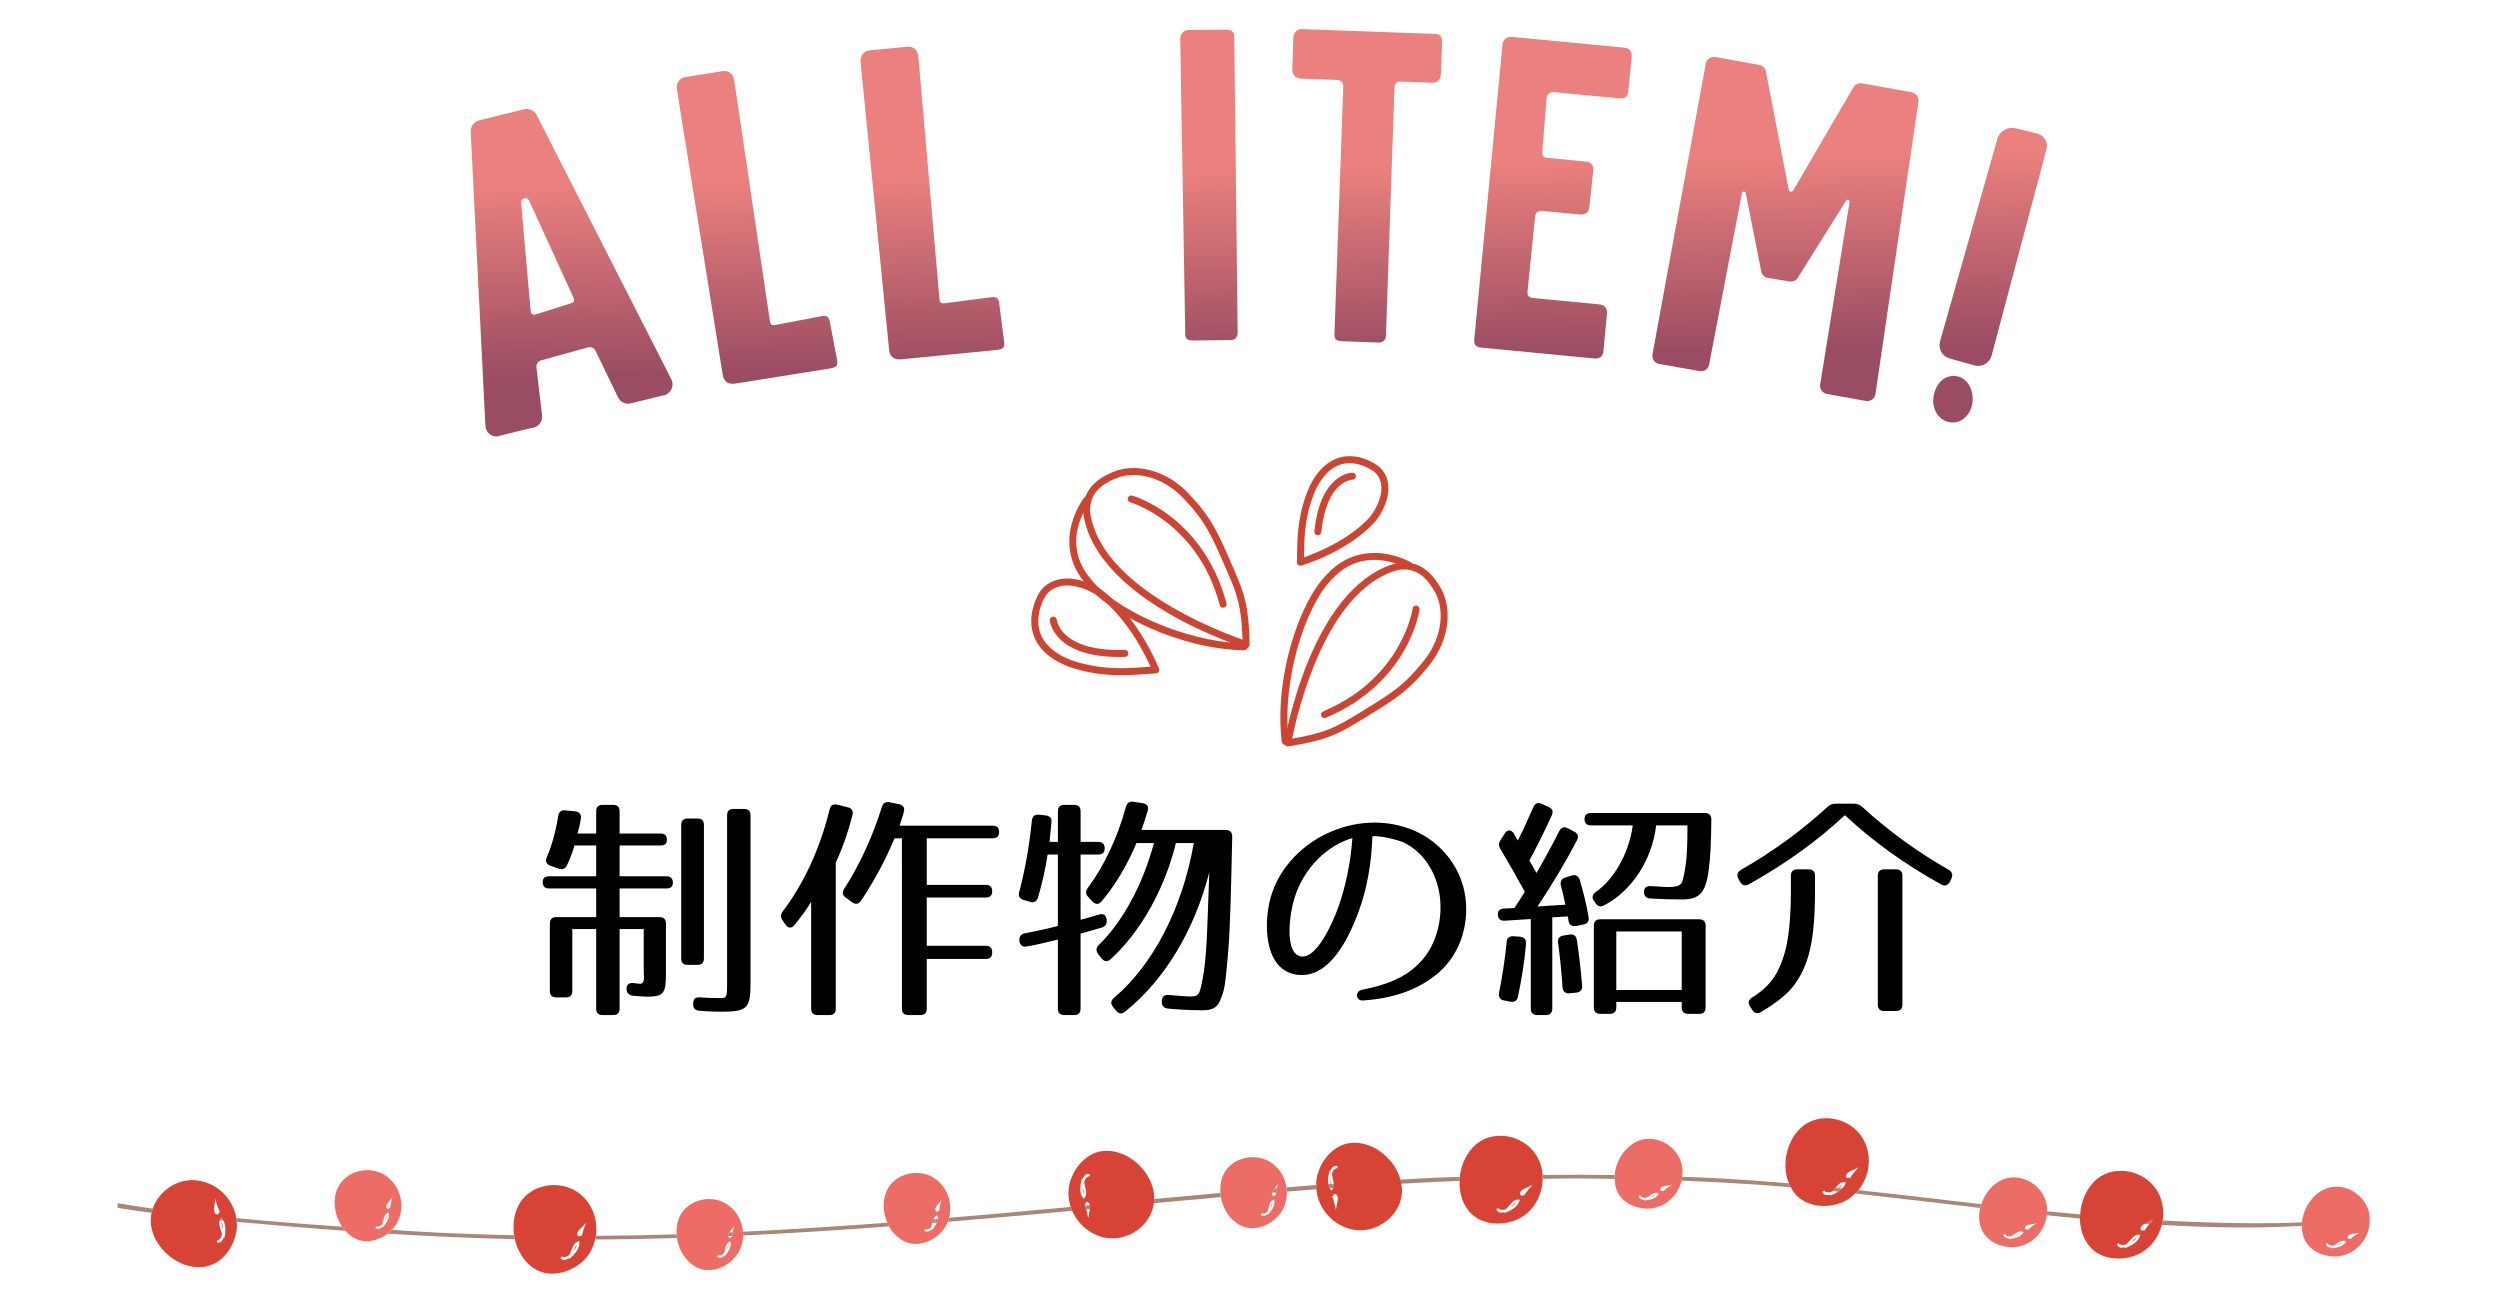 <?xml version="1.0" encoding="utf-8"?>
<!-- Generator: Adobe Illustrator 13.0.0, SVG Export Plug-In . SVG Version: 6.00 Build 14948)  -->
<!DOCTYPE svg PUBLIC "-//W3C//DTD SVG 1.1//EN" "http://www.w3.org/Graphics/SVG/1.1/DTD/svg11.dtd">
<svg version="1.1" id="レイヤー_1" xmlns="http://www.w3.org/2000/svg" xmlns:xlink="http://www.w3.org/1999/xlink" x="0px"
	 y="0px" width="280px" height="145px" viewBox="0 0 280 145" enable-background="new 0 0 280 145" xml:space="preserve">
<path fill="#A8877A" d="M180.844,131.604c-2.689-0.037-5.38-0.041-8.068-0.012c0.011,0.146,0.004,0.289,0.002,0.434
	c1.363-0.016,2.725-0.045,4.087-0.041c1.327,0.004,2.655,0.033,3.983,0.054C180.844,131.893,180.831,131.749,180.844,131.604z"/>
<path fill="#A8877A" d="M104.809,136.521c-0.087,0.006-0.173,0.015-0.259,0.021c-0.059,0.136-0.1,0.29-0.134,0.438
	c0.076-0.006,0.151-0.011,0.227-0.017C104.685,136.795,104.735,136.637,104.809,136.521z"/>
<path fill="#A8877A" d="M46.735,137.93c-0.954-0.059-1.909-0.121-2.865-0.18c-0.144,0.148-0.3,0.289-0.47,0.42
	c4.751,0.295,9.506,0.514,14.261,0.616c-0.033-0.146-0.049-0.293-0.072-0.442C53.97,138.268,50.352,138.146,46.735,137.93z"/>
<path fill="#A8877A" d="M24.672,136.502c-0.037,0.051-0.048,0.109-0.068,0.168c0.137,0.014,0.274,0.025,0.412,0.039
	c-0.042-0.076-0.079-0.158-0.134-0.22l-0.111-0.123L24.672,136.502z"/>
<path fill="#A8877A" d="M26.472,136.432c0.021,0.137,0.021,0.275,0.031,0.414c4.053,0.37,8.112,0.711,12.174,1.004
	c-0.131-0.146-0.25-0.298-0.361-0.461C34.364,137.119,30.414,136.813,26.472,136.432z"/>
<path fill="#A8877A" d="M104.821,136.52c-0.018,0.136-0.072,0.283-0.155,0.443c0.086-0.007,0.172-0.014,0.258-0.021
	c0.07-0.154,0.101-0.301,0.114-0.441C104.964,136.506,104.893,136.514,104.821,136.52z"/>
<path fill="#A8877A" d="M13.169,134.764v0.514c1.263,0.213,2.533,0.397,3.806,0.563c0.035-0.16,0.079-0.32,0.132-0.477
	C15.788,135.184,14.475,134.982,13.169,134.764z"/>
<path fill="#A8877A" d="M66.742,138.414c-0.021,0.141-0.059,0.275-0.09,0.413c3.056-0.022,6.111-0.073,9.164-0.166
	c-0.021-0.14-0.022-0.276-0.031-0.414C72.771,138.342,69.756,138.393,66.742,138.414z"/>
<path fill="#A8877A" d="M149.38,132.582c-0.092,0.007-0.185,0.013-0.276,0.02c0.006,0.084,0.019,0.172,0.004,0.244
	c-0.027-0.07-0.043-0.156-0.06-0.24c-0.088,0.006-0.176,0.013-0.265,0.019c0.031,0.175,0.085,0.331,0.162,0.464
	c0.119-0.008,0.24-0.016,0.359-0.023C149.37,132.918,149.395,132.757,149.38,132.582z"/>
<path fill="#A8877A" d="M161.213,131.884c-1.456,0.063-2.91,0.15-4.365,0.23c0.043,0.151,0.055,0.308,0.082,0.463
	c2.18-0.123,4.36-0.231,6.543-0.319c0.006-0.15,0.012-0.301,0.028-0.449C162.736,131.835,161.975,131.852,161.213,131.884z"/>
<path fill="#A8877A" d="M81.693,138.02c-0.096,0.137-0.169,0.282-0.144,0.42c0.147-0.006,0.295-0.01,0.442-0.018
	c0.009-0.109,0.036-0.275,0.062-0.415C81.934,138.012,81.814,138.016,81.693,138.02z"/>
<path fill="#A8877A" d="M64.87,138.549l0.062-0.101l0.143-0.033c-0.118,0-0.235,0-0.354,0
	C64.757,138.467,64.808,138.511,64.87,138.549z"/>
<polygon fill="#A8877A" points="65.05,138.423 65.086,138.415 65.079,138.415 "/>
<path fill="#A8877A" d="M142.771,133.087c-0.017,0.019-0.029,0.036-0.045,0.058c-0.107,0.133-0.232,0.291-0.271,0.446
	c0.15-0.012,0.304-0.022,0.457-0.036c0.021-0.146,0.051-0.312,0.076-0.41l0.02-0.076
	C142.932,133.075,142.852,133.081,142.771,133.087z"/>
<path fill="#A8877A" d="M144.081,132.98c0.024,0.158,0.037,0.317,0.041,0.479c1.103-0.087,2.201-0.18,3.303-0.262
	c-0.016-0.157-0.001-0.32,0-0.481C146.311,132.8,145.195,132.893,144.081,132.98z"/>
<path fill="#A8877A" d="M106.29,136.395c-0.041,0.149-0.076,0.301-0.133,0.444c4.402-0.362,8.803-0.755,13.201-1.162
	c0.244-0.021,0.488-0.047,0.731-0.069c-0.062-0.145-0.124-0.287-0.172-0.436C115.375,135.602,110.833,136.016,106.29,136.395z"/>
<path fill="#A8877A" d="M190.199,131.859c-0.598-0.026-1.195-0.034-1.792-0.058c-0.019,0.146-0.033,0.291-0.068,0.435
	c4.088,0.156,8.172,0.398,12.249,0.74c-0.078-0.146-0.167-0.283-0.229-0.436C196.979,132.251,193.593,132.012,190.199,131.859z"/>
<path fill="#A8877A" d="M122.08,134.966c-0.191,0.019-0.383,0.036-0.574,0.056c0.044,0.104,0.102,0.271,0.152,0.439
	c0.135-0.012,0.27-0.025,0.405-0.037C122.092,135.268,122.108,135.104,122.08,134.966z"/>
<path fill="#A8877A" d="M129.274,134.285c-0.002,0.16-0.013,0.314-0.034,0.472c2.498-0.231,4.998-0.458,7.497-0.679
	c-0.028-0.157-0.037-0.313-0.049-0.473C134.216,133.826,131.745,134.053,129.274,134.285z"/>
<path fill="#A8877A" d="M83.207,137.952c0.011,0.14,0.026,0.278,0.022,0.42c5.454-0.258,10.904-0.608,16.352-1.017
	c-0.075-0.135-0.131-0.275-0.193-0.416C94,137.343,88.604,137.693,83.207,137.952z"/>
<path fill="#A8877A" d="M219.045,134.539c-3.637-0.43-7.271-0.855-10.909-1.245c-0.108,0.133-0.229,0.256-0.352,0.377
	c4.669,0.513,9.331,1.075,13.997,1.62c0.031-0.145,0.076-0.281,0.123-0.422C220.951,134.761,219.998,134.652,219.045,134.539z"/>
<path fill="#A8877A" d="M257.823,136.905c-0.96,0.043-1.851,0.073-2.642,0.084c-4.332,0.061-8.649-0.06-12.959-0.296
	c-0.025,0.166-0.063,0.332-0.104,0.496c5.229,0.306,10.476,0.41,15.696,0.108C257.814,137.168,257.811,137.037,257.823,136.905z"/>
<path fill="#A8877A" d="M206.33,133.107c-0.118-0.01-0.234-0.022-0.352-0.035c-0.076,0.062-0.146,0.123-0.239,0.181
	c0.057-0.065,0.112-0.125,0.171-0.188c-0.111-0.01-0.223-0.022-0.332-0.033c-0.021,0.027-0.047,0.053-0.069,0.078
	c-0.093,0.11-0.181,0.203-0.267,0.289c0.201,0.021,0.406,0.033,0.609,0.056c0.016,0.002,0.028,0.004,0.043,0.005
	C206.066,133.348,206.211,133.23,206.33,133.107z"/>
<path fill="#A8877A" d="M241.126,136.632l-0.582,0.286c-0.04,0.02-0.085,0.039-0.135,0.063c-0.063,0.027-0.132,0.06-0.196,0.092
	c0.17,0.012,0.34,0.023,0.51,0.035l0.424-0.475C241.139,136.633,241.133,136.633,241.126,136.632z"/>
<path fill="#A8877A" d="M229.281,135.665c-0.002,0.149-0.022,0.298-0.041,0.446c1.236,0.129,2.474,0.254,3.711,0.367
	c-0.003-0.152,0.02-0.308,0.027-0.461C231.747,135.908,230.516,135.788,229.281,135.665z"/>
<path fill="#D74334" d="M24.977,137.65c-0.006-0.318-0.059-0.582-0.16-0.781C24.793,137.089,24.884,137.37,24.977,137.65z"/>
<path fill="#D74334" d="M22.036,132.2c-2.2-0.25-4.261,1.211-4.929,3.163c-0.053,0.156-0.098,0.314-0.132,0.477
	c-0.098,0.455-0.126,0.928-0.058,1.406c0.361,2.568,3.011,4.859,5.69,4.671c2.353-0.165,3.885-2.58,3.93-4.614
	c0.004-0.154-0.022-0.305-0.035-0.457c-0.01-0.139-0.009-0.277-0.031-0.414C26.12,134.264,24.309,132.46,22.036,132.2z
	 M24.033,134.934l0.064-0.688l0.197,0.662c0.07,0.229,0.275,0.725,0.338,0.795l-0.087,0.103l0.083-0.106l-0.162,0.2l0.016,0.117
	c-0.151,0.02-0.276-0.017-0.364-0.104c-0.187-0.188-0.14-0.544-0.103-0.831C24.022,135.025,24.029,134.979,24.033,134.934z
	 M25.016,136.709c0.242,0.422,0.295,1.045,0.135,1.885l-0.102-0.019c-0.003,0.004-0.003,0.01-0.004,0.016
	c-0.092,0.281-0.242,0.558-0.568,0.587l-0.002-0.019c-0.054,0.014-0.109,0.022-0.169,0.021l0.003-0.27c0.002,0,0.002,0,0.004,0
	c0.223,0,0.381-0.193,0.479-0.414c0.025-0.074,0.048-0.158,0.068-0.245c0-0.002,0.003-0.008,0.003-0.012
	c-0.028-0.142-0.075-0.298-0.131-0.468c-0.122-0.369-0.243-0.775-0.128-1.103c0.021-0.058,0.032-0.117,0.068-0.168l0.098-0.136
	l0.111,0.123C24.937,136.551,24.974,136.633,25.016,136.709z"/>
<path fill="#D74334" d="M64.602,139.428c-0.154,0.157-0.258,0.436-0.361,0.708C64.434,139.884,64.557,139.646,64.602,139.428z"/>
<path fill="#D74334" d="M65.32,134.04c-2.045-2.036-5.722-1.653-7.146,0.778c-0.6,1.023-0.769,2.298-0.584,3.524
	c0.022,0.149,0.039,0.296,0.072,0.442c0.292,1.292,0.993,2.49,2.073,3.229c1.949,1.329,4.647,0.389,5.948-1.18
	c0.492-0.591,0.8-1.285,0.969-2.008c0.032-0.139,0.07-0.273,0.09-0.413C66.97,136.861,66.493,135.209,65.32,134.04z M64.889,139.171
	c0.033,0.545-0.336,1.157-1.097,1.815l-0.065-0.078c-0.005,0.001-0.009,0.008-0.014,0.012c-0.247,0.161-0.534,0.284-0.808,0.107
	l0.01-0.019c-0.051-0.022-0.101-0.049-0.146-0.089l0.168-0.209c0.002,0,0.002,0.001,0.004,0.003c0.174,0.138,0.42,0.086,0.631-0.028
	c0.067-0.043,0.135-0.095,0.206-0.149c0.003-0.002,0.007-0.004,0.01-0.006c0.065-0.13,0.126-0.28,0.188-0.448
	c0.158-0.43,0.336-0.917,0.743-1.033l0.16-0.046L64.889,139.171z M65.074,138.415l-0.143,0.033l-0.062,0.101
	c-0.063-0.038-0.113-0.082-0.149-0.134c-0.038-0.051-0.063-0.11-0.071-0.174c-0.029-0.263,0.229-0.515,0.436-0.716
	c0.038-0.039,0.074-0.072,0.104-0.104l0.478-0.5l-0.256,0.645c-0.089,0.222-0.237,0.74-0.229,0.83l-0.097,0.02l-0.036,0.008
	l0.029-0.008l0.103-0.023L65.074,138.415z"/>
<path fill="#D74334" d="M121.369,133.751c0.041-0.218-0.029-0.507-0.097-0.792C121.251,133.279,121.285,133.544,121.369,133.751z"/>
<path fill="#D74334" d="M129.274,133.986c-0.161-2.59-2.627-5.078-5.312-5.1c-2.36-0.017-4.073,2.271-4.275,4.301
	c-0.07,0.682,0.022,1.353,0.229,1.983c0.048,0.147,0.11,0.291,0.172,0.437c0.649,1.498,2,2.685,3.692,3.014
	c2.57,0.497,5.135-1.409,5.459-3.864c0.021-0.155,0.032-0.312,0.034-0.472C129.275,134.188,129.281,134.088,129.274,133.986z
	 M121.275,134.125c-0.334-0.436-0.37-1.148-0.106-2.121l0.099,0.028c0.005-0.005,0.005-0.011,0.007-0.017
	c0.113-0.273,0.284-0.537,0.61-0.541l0.001,0.021c0.055-0.011,0.112-0.017,0.171-0.007l-0.025,0.269c0,0-0.002,0-0.004,0
	c-0.223-0.021-0.396,0.16-0.508,0.374c-0.033,0.073-0.06,0.153-0.088,0.239c-0.001,0.004-0.004,0.007-0.004,0.01
	c0.016,0.144,0.051,0.304,0.094,0.478c0.109,0.444,0.233,0.949-0.039,1.271l-0.107,0.128L121.275,134.125z M122.031,135.598
	c-0.012,0.053-0.021,0.103-0.031,0.146l-0.117,0.68l-0.146-0.674c-0.016-0.074-0.046-0.179-0.079-0.287
	c-0.05-0.168-0.108-0.336-0.152-0.44c-0.016-0.037-0.034-0.078-0.044-0.093l0.093-0.09l0.086-0.093l-0.004-0.117
	c0.149-0.006,0.272,0.038,0.352,0.135c0.049,0.059,0.075,0.127,0.09,0.203c0.028,0.139,0.012,0.301-0.017,0.458
	C122.053,135.48,122.042,135.541,122.031,135.598z"/>
<polygon fill="#D74334" points="121.559,134.834 121.556,134.838 121.465,134.934 "/>
<path fill="#D74334" d="M149.048,132.604c0.017,0.084,0.031,0.172,0.06,0.241c0.015-0.071,0.002-0.159-0.004-0.243
	c-0.014-0.172-0.045-0.356-0.092-0.547C148.998,132.266,149.018,132.441,149.048,132.604z"/>
<polygon fill="#D74334" points="149.298,133.932 149.284,133.943 149.204,134.029 "/>
<path fill="#D74334" d="M151.703,127.982c-2.36-0.018-4.073,2.271-4.277,4.298c-0.016,0.146,0.001,0.29-0.001,0.436
	c-0.001,0.161-0.016,0.324,0,0.481c0.2,2.172,1.863,4.085,4.097,4.517c2.832,0.55,5.67-1.821,5.494-4.633
	c-0.011-0.17-0.057-0.336-0.086-0.504c-0.027-0.155-0.039-0.312-0.082-0.463C156.229,129.904,154.05,128.001,151.703,127.982z
	 M149.73,133.857c0.172,0.199,0.099,0.553,0.039,0.836c-0.012,0.051-0.021,0.103-0.031,0.143l-0.115,0.682l-0.146-0.675
	c-0.052-0.233-0.218-0.745-0.273-0.817l0.082-0.08l0.098-0.104l-0.006-0.118C149.527,133.718,149.648,133.76,149.73,133.857z
	 M149.227,133.225l-0.109,0.127l-0.104-0.131c-0.029-0.039-0.043-0.091-0.068-0.134c-0.076-0.133-0.131-0.289-0.161-0.464
	c-0.074-0.403-0.041-0.904,0.127-1.523l0.099,0.029c0.006-0.006,0.006-0.013,0.006-0.018c0.113-0.273,0.283-0.536,0.611-0.543v0.021
	c0.057-0.009,0.109-0.017,0.172-0.006l-0.023,0.266c-0.002,0-0.004,0-0.004,0c-0.224-0.018-0.397,0.162-0.51,0.375
	c-0.031,0.072-0.061,0.154-0.088,0.238c-0.002,0.004-0.004,0.008-0.004,0.012c0.018,0.145,0.053,0.305,0.096,0.479
	c0.049,0.205,0.1,0.422,0.115,0.63c0.016,0.175-0.01,0.336-0.074,0.481C149.281,133.118,149.266,133.176,149.227,133.225z"/>
<path fill="#D74334" d="M169.225,135.216c0.27-0.17,0.465-0.352,0.584-0.543C169.607,134.768,169.415,134.994,169.225,135.216z"/>
<polygon fill="#D74334" points="170.572,133.881 170.609,133.889 170.705,133.9 "/>
<path fill="#D74334" d="M172.773,131.592c-0.045-0.588-0.187-1.176-0.445-1.73c-1.225-2.616-4.809-3.519-6.979-1.721
	c-1.055,0.87-1.695,2.244-1.85,3.668c-0.018,0.148-0.021,0.299-0.029,0.449c-0.037,1.131,0.225,2.264,0.875,3.176
	c1.377,1.922,4.233,1.959,5.992,0.934c1.546-0.899,2.426-2.598,2.438-4.342C172.777,131.881,172.785,131.736,172.773,131.592z
	 M170.212,134.369l-0.047,0.161c-0.157,0.522-0.711,0.971-1.654,1.327l-0.034-0.094c-0.008,0-0.013,0.002-0.018,0.006
	c-0.287,0.067-0.602,0.084-0.798-0.178l0.017-0.014c-0.041-0.038-0.078-0.08-0.107-0.133l0.232-0.139c0,0.002,0,0.002,0.002,0.004
	c0.116,0.189,0.362,0.226,0.604,0.19c0.076-0.019,0.158-0.042,0.242-0.069c0.007,0,0.011,0,0.013-0.003
	c0.106-0.1,0.216-0.221,0.332-0.355c0.294-0.351,0.628-0.748,1.05-0.718L170.212,134.369z M171.206,133.201
	c-0.158,0.179-0.476,0.613-0.501,0.703l-0.096-0.018l-0.158-0.021l-0.092,0.073c-0.094-0.119-0.131-0.243-0.102-0.365
	c0.063-0.258,0.391-0.404,0.653-0.522c0.05-0.021,0.095-0.044,0.136-0.062l0.618-0.305L171.206,133.201z"/>
<path fill="#D74334" d="M206.323,132.711c-0.142,0.066-0.278,0.204-0.413,0.354c-0.059,0.063-0.114,0.123-0.171,0.188
	c0.093-0.058,0.163-0.119,0.239-0.181C206.121,132.956,206.245,132.836,206.323,132.711z"/>
<polygon fill="#D74334" points="207.088,131.919 207.123,131.926 207.223,131.938 "/>
<path fill="#D74334" d="M208.844,127.896c-1.224-2.614-4.808-3.517-6.978-1.723c-1.737,1.436-2.386,4.227-1.509,6.367
	c0.063,0.15,0.151,0.29,0.229,0.436c0.089,0.166,0.164,0.338,0.274,0.491c1.375,1.921,4.231,1.96,5.992,0.935
	c0.348-0.203,0.65-0.457,0.93-0.731c0.123-0.121,0.242-0.244,0.352-0.377C209.343,131.829,209.689,129.707,208.844,127.896z
	 M206.773,131.611c0.063-0.256,0.39-0.402,0.653-0.523c0.05-0.021,0.095-0.041,0.136-0.059l0.619-0.307l-0.459,0.514
	c-0.16,0.182-0.479,0.615-0.502,0.705l-0.099-0.017l-0.156-0.021l-0.092,0.07C206.781,131.859,206.743,131.734,206.773,131.611z
	 M205.025,133.896l-0.034-0.096c-0.009,0-0.013,0.002-0.019,0.004c-0.287,0.068-0.601,0.088-0.797-0.176l0.018-0.013
	c-0.041-0.038-0.078-0.079-0.107-0.134l0.232-0.14l0.002,0.005c0.115,0.19,0.363,0.226,0.602,0.19
	c0.076-0.019,0.159-0.042,0.244-0.071c0.004-0.001,0.01-0.001,0.014-0.003c0.021-0.019,0.043-0.047,0.063-0.067
	c0.086-0.086,0.174-0.178,0.267-0.289c0.022-0.024,0.048-0.051,0.069-0.077c0.277-0.327,0.591-0.665,0.98-0.638l0.168,0.014
	l-0.047,0.158c-0.058,0.193-0.188,0.371-0.351,0.543c-0.119,0.121-0.263,0.238-0.435,0.351
	C205.652,133.615,205.375,133.766,205.025,133.896z"/>
<path fill="#D74334" d="M238.723,139.143c0.268-0.17,0.465-0.353,0.584-0.543C239.104,138.695,238.912,138.92,238.723,139.143z"/>
<path fill="#D74334" d="M241.825,133.785c-1.224-2.613-4.81-3.516-6.978-1.721c-1.125,0.931-1.774,2.431-1.869,3.953
	c-0.01,0.153-0.03,0.309-0.027,0.461c0.016,1.031,0.299,2.049,0.895,2.881c1.373,1.921,4.23,1.959,5.99,0.934
	c1.174-0.684,1.958-1.829,2.282-3.104c0.041-0.164,0.079-0.33,0.104-0.496C242.371,135.729,242.259,134.716,241.825,133.785z
	 M239.708,138.297l-0.046,0.161c-0.156,0.522-0.712,0.972-1.655,1.33l-0.032-0.097c-0.009,0-0.014,0.002-0.02,0.004
	c-0.287,0.068-0.6,0.086-0.797-0.174l0.018-0.018c-0.042-0.035-0.078-0.077-0.107-0.133l0.231-0.139c0,0,0.001,0.002,0.002,0.006
	c0.115,0.189,0.364,0.226,0.603,0.189c0.078-0.017,0.16-0.043,0.244-0.07c0.006-0.002,0.011-0.002,0.013-0.004
	c0.106-0.098,0.215-0.22,0.33-0.354c0.295-0.349,0.629-0.746,1.051-0.718L239.708,138.297z M240.704,137.127
	c-0.16,0.18-0.478,0.615-0.502,0.705l-0.111-0.02l-0.143-0.019l-0.093,0.071c-0.095-0.116-0.129-0.241-0.101-0.364
	c0.047-0.194,0.248-0.326,0.457-0.431c0.065-0.032,0.134-0.063,0.196-0.092c0.05-0.022,0.095-0.043,0.135-0.063l0.582-0.286
	l0.037-0.019l-0.018,0.02l-0.424,0.475L240.704,137.127z"/>
<polygon fill="#D74334" points="240.068,137.809 240.091,137.813 240.204,137.827 "/>
<path fill="#EC6D65" d="M43.127,136.762c0.129-0.219,0.202-0.42,0.217-0.6C43.236,136.303,43.18,136.535,43.127,136.762z"/>
<polygon fill="#EC6D65" points="43.604,135.318 43.608,135.318 43.705,135.283 "/>
<path fill="#EC6D65" d="M44.337,137.176c1.103-1.71,0.69-4.089-0.945-5.363c-1.824-1.42-4.707-0.76-5.602,1.312
	c-0.577,1.33-0.322,3.022,0.525,4.267c0.112,0.162,0.23,0.314,0.361,0.461c0.303,0.336,0.646,0.631,1.049,0.84
	c1.227,0.636,2.652,0.261,3.674-0.521c0.17-0.131,0.327-0.271,0.47-0.42C44.047,137.568,44.208,137.379,44.337,137.176z
	 M43.267,135.216c-0.05-0.207,0.132-0.433,0.278-0.612c0.025-0.03,0.049-0.063,0.072-0.093l0.331-0.44l-0.14,0.533
	c-0.047,0.186-0.116,0.611-0.101,0.686l-0.098,0.029l-0.097,0.035l-0.04,0.086C43.361,135.391,43.291,135.313,43.267,135.216z
	 M42.647,137.264c0.048-0.043,0.099-0.09,0.148-0.14c0.003-0.001,0.005-0.003,0.009-0.006c0.038-0.108,0.072-0.233,0.104-0.374
	c0.083-0.355,0.177-0.762,0.49-0.895l0.121-0.05l0.027,0.13c0.081,0.432-0.155,0.952-0.694,1.551l-0.062-0.057
	c-0.005,0.002-0.007,0.008-0.009,0.01c-0.18,0.153-0.398,0.279-0.633,0.164l0.005-0.015c-0.041-0.012-0.083-0.028-0.123-0.058
	l0.115-0.182c0,0,0.001,0,0.002,0C42.3,137.439,42.49,137.373,42.647,137.264z"/>
<path fill="#EC6D65" d="M81.625,139.4c-0.107,0.141-0.163,0.371-0.217,0.601C81.537,139.784,81.611,139.581,81.625,139.4z"/>
<path fill="#EC6D65" d="M83.207,137.952c-0.09-1.106-0.607-2.183-1.532-2.9c-1.824-1.422-4.708-0.761-5.604,1.31
	c-0.251,0.582-0.33,1.232-0.287,1.887c0.008,0.138,0.01,0.275,0.031,0.414c0.208,1.349,0.99,2.645,2.194,3.27
	c1.678,0.867,3.73-0.144,4.61-1.513c0.4-0.622,0.595-1.333,0.609-2.046C83.233,138.23,83.218,138.092,83.207,137.952z
	 M81.829,139.169c0.081,0.433-0.154,0.952-0.694,1.55l-0.062-0.055c-0.004,0.002-0.007,0.006-0.009,0.008
	c-0.18,0.155-0.398,0.281-0.632,0.166l0.005-0.017c-0.041-0.011-0.084-0.026-0.124-0.056l0.114-0.183
	c0,0.002,0.002,0.002,0.004,0.002c0.152,0.095,0.341,0.026,0.498-0.084c0.049-0.041,0.1-0.088,0.149-0.14
	c0.004,0,0.006-0.004,0.008-0.006c0.039-0.106,0.073-0.233,0.105-0.375c0.083-0.355,0.177-0.762,0.489-0.894l0.123-0.051
	L81.829,139.169z M81.988,138.527l-0.101,0.031l0.099-0.037l-0.192,0.069l-0.039,0.087c-0.111-0.051-0.181-0.128-0.205-0.225
	c0-0.004,0.002-0.01,0-0.016c-0.025-0.138,0.047-0.283,0.144-0.42c0.043-0.061,0.089-0.119,0.134-0.176
	c0.023-0.033,0.05-0.064,0.073-0.092l0.33-0.441l-0.14,0.533c-0.011,0.043-0.023,0.102-0.036,0.163
	c-0.026,0.14-0.053,0.306-0.062,0.415C81.986,138.471,81.984,138.511,81.988,138.527z"/>
<path fill="#EC6D65" d="M104.809,136.521c-0.074,0.115-0.124,0.273-0.166,0.443c-0.009,0.035-0.019,0.067-0.028,0.104
	c0.022-0.036,0.033-0.069,0.051-0.105c0.083-0.16,0.137-0.309,0.155-0.443c0.002-0.016,0.01-0.033,0.012-0.049
	C104.822,136.482,104.817,136.506,104.809,136.521z"/>
<path fill="#EC6D65" d="M104.881,132.12c-1.824-1.421-4.708-0.761-5.603,1.31c-0.466,1.075-0.382,2.387,0.109,3.51
	c0.062,0.142,0.118,0.283,0.193,0.416c0.385,0.691,0.937,1.28,1.633,1.643c1.679,0.867,3.734-0.143,4.612-1.514
	c0.132-0.205,0.24-0.422,0.33-0.646c0.057-0.146,0.092-0.295,0.133-0.444C106.697,134.867,106.19,133.141,104.881,132.12z
	 M104.755,135.521c-0.049-0.205,0.131-0.431,0.278-0.609c0.025-0.034,0.05-0.064,0.073-0.094l0.33-0.442l-0.141,0.535
	c-0.047,0.187-0.114,0.61-0.101,0.685l-0.101,0.031l0.101-0.036L105,135.66l-0.04,0.088
	C104.851,135.695,104.78,135.621,104.755,135.521z M104.923,136.941c-0.117,0.264-0.31,0.545-0.583,0.847l-0.06-0.056
	c-0.005,0-0.007,0.004-0.01,0.01c-0.179,0.154-0.397,0.277-0.632,0.163l0.005-0.015c-0.041-0.013-0.083-0.029-0.124-0.057
	l0.116-0.184c0,0,0.001,0,0.002,0.004c0.153,0.092,0.34,0.025,0.499-0.084c0.048-0.043,0.1-0.09,0.148-0.141
	c0.003-0.002,0.005-0.005,0.008-0.006c0.04-0.107,0.074-0.234,0.105-0.375c0.005-0.021,0.011-0.046,0.018-0.068
	c0.035-0.149,0.076-0.305,0.134-0.439c0.074-0.171,0.175-0.314,0.337-0.384l0.123-0.054l0.027,0.133
	c0.017,0.082,0.009,0.173,0.001,0.263C105.024,136.643,104.993,136.787,104.923,136.941z"/>
<path fill="#EC6D65" d="M142.523,134.703c-0.105,0.14-0.162,0.371-0.217,0.6C142.438,135.082,142.51,134.882,142.523,134.703z"/>
<path fill="#EC6D65" d="M142.575,130.354c-1.825-1.42-4.708-0.76-5.603,1.311c-0.259,0.598-0.336,1.271-0.284,1.943
	c0.012,0.158,0.021,0.313,0.049,0.472c0.234,1.307,1.002,2.545,2.171,3.151c1.678,0.867,3.732-0.142,4.611-1.513
	c0.44-0.685,0.629-1.475,0.603-2.259c-0.004-0.16-0.017-0.318-0.041-0.479C143.934,131.973,143.422,131.014,142.575,130.354z
	 M142.729,134.47c0.08,0.431-0.153,0.953-0.694,1.552l-0.062-0.057c-0.006,0-0.009,0.005-0.011,0.012
	c-0.18,0.152-0.397,0.277-0.633,0.162l0.008-0.015c-0.042-0.015-0.086-0.029-0.125-0.058l0.115-0.182c0,0,0,0,0.002,0.002
	c0.151,0.092,0.341,0.026,0.5-0.083c0.048-0.042,0.099-0.09,0.149-0.14c0.002-0.003,0.004-0.005,0.006-0.005
	c0.041-0.108,0.074-0.236,0.106-0.375c0.081-0.357,0.177-0.763,0.487-0.894l0.123-0.052L142.729,134.47z M142.912,133.555
	c-0.02,0.127-0.031,0.24-0.025,0.274l-0.1,0.032l0.1-0.037l-0.193,0.068l-0.039,0.088c-0.11-0.054-0.18-0.125-0.202-0.226
	c-0.015-0.055-0.011-0.108,0.004-0.165c0.039-0.154,0.164-0.313,0.272-0.445c0.015-0.021,0.027-0.039,0.043-0.059
	c0.01-0.011,0.021-0.023,0.027-0.034l0.33-0.444l-0.121,0.461l-0.02,0.076C142.963,133.243,142.934,133.408,142.912,133.555z"/>
<path fill="#EC6D65" d="M185.416,133.82c-0.173,0.031-0.372,0.162-0.566,0.293C185.094,134.042,185.283,133.943,185.416,133.82z"/>
<path fill="#EC6D65" d="M188.402,130.657c-0.375-2.278-2.941-3.749-5.006-2.839c-1.412,0.627-2.426,2.191-2.554,3.785
	c-0.013,0.146,0,0.289,0.003,0.434c0.01,0.404,0.061,0.807,0.198,1.188c0.644,1.775,2.836,2.426,4.413,2.017
	c1.451-0.375,2.541-1.579,2.881-3.005c0.035-0.144,0.051-0.288,0.068-0.435C188.454,131.428,188.467,131.045,188.402,130.657z
	 M185.667,133.63l0.125,0.047l-0.067,0.112c-0.234,0.371-0.762,0.594-1.563,0.667l-0.006-0.083c-0.007-0.002-0.011,0-0.015,0
	c-0.238-0.008-0.481-0.063-0.576-0.305l0.015-0.012c-0.022-0.033-0.043-0.074-0.054-0.123l0.209-0.057c0,0.001,0,0.001,0,0.003
	c0.05,0.171,0.231,0.251,0.425,0.277c0.062,0.002,0.132,0.002,0.205-0.002c0.002,0,0.005,0,0.008,0
	c0.103-0.052,0.213-0.121,0.332-0.201C185.007,133.749,185.35,133.516,185.667,133.63z M186.813,132.991
	c-0.16,0.103-0.498,0.37-0.537,0.434l-0.096-0.045l0.098,0.041l-0.188-0.08l-0.087,0.037c-0.047-0.112-0.047-0.215,0-0.303
	c0.104-0.185,0.391-0.229,0.617-0.261c0.042-0.008,0.083-0.015,0.115-0.021l0.546-0.102L186.813,132.991z"/>
<path fill="#EC6D65" d="M226.25,138.141c-0.173,0.029-0.372,0.162-0.566,0.293C225.927,138.361,226.116,138.262,226.25,138.141z"/>
<polygon fill="#EC6D65" points="227.014,137.698 227.016,137.698 227.109,137.74 "/>
<path fill="#EC6D65" d="M229.281,135.665c0.004-0.228-0.008-0.457-0.045-0.688c-0.377-2.279-2.941-3.75-5.004-2.838
	c-1.098,0.484-1.938,1.539-2.327,2.729c-0.048,0.141-0.093,0.278-0.124,0.422c-0.172,0.751-0.163,1.534,0.097,2.253
	c0.644,1.775,2.837,2.427,4.414,2.018c1.601-0.414,2.75-1.836,2.948-3.449C229.259,135.963,229.279,135.814,229.281,135.665z
	 M226.502,137.948l0.125,0.047l-0.07,0.112c-0.232,0.371-0.76,0.595-1.563,0.666l-0.008-0.08c-0.004-0.002-0.01-0.002-0.014,0.002
	c-0.234-0.01-0.48-0.067-0.576-0.31l0.016-0.008c-0.021-0.037-0.041-0.077-0.053-0.125l0.209-0.056c-0.004,0,0,0,0,0.002
	c0.049,0.172,0.23,0.251,0.422,0.277c0.064,0,0.134,0,0.205-0.002c0.003,0,0.006,0,0.01,0c0.102-0.051,0.213-0.123,0.332-0.203
	C225.838,138.066,226.184,137.835,226.502,137.948z M227.646,137.311c-0.162,0.104-0.498,0.369-0.539,0.435l-0.094-0.046
	l-0.092-0.039l-0.088,0.037c-0.048-0.112-0.048-0.215,0.001-0.305c0.104-0.184,0.39-0.227,0.618-0.262
	c0.041-0.006,0.08-0.012,0.115-0.017l0.543-0.104L227.646,137.311z"/>
<path fill="#EC6D65" d="M262.386,139.18c-0.172,0.03-0.37,0.164-0.565,0.295C262.064,139.4,262.253,139.302,262.386,139.18z"/>
<path fill="#EC6D65" d="M265.373,136.02c-0.377-2.283-2.941-3.752-5.005-2.838c-1.396,0.614-2.396,2.15-2.546,3.725
	c-0.012,0.132-0.008,0.263-0.008,0.394c-0.002,0.438,0.051,0.873,0.199,1.284c0.645,1.775,2.838,2.43,4.416,2.02
	c1.762-0.459,2.986-2.129,2.985-3.938c0-0.077-0.011-0.153-0.015-0.229C265.395,136.295,265.396,136.158,265.373,136.02z
	 M262.639,138.989l0.125,0.045l-0.07,0.114c-0.233,0.373-0.76,0.596-1.563,0.666l-0.007-0.08c-0.004-0.002-0.008-0.002-0.013,0
	c-0.239-0.01-0.482-0.065-0.577-0.308l0.015-0.008c-0.021-0.038-0.043-0.079-0.054-0.128l0.209-0.057c0,0,0,0.004,0,0.005
	c0.05,0.173,0.233,0.253,0.424,0.278c0.062,0.002,0.134,0.002,0.205-0.002c0.002,0,0.005,0,0.009,0.002
	c0.104-0.054,0.213-0.125,0.33-0.207C261.977,139.109,262.318,138.874,262.639,138.989z M263.783,138.35
	c-0.161,0.104-0.497,0.371-0.538,0.437l-0.091-0.046l-0.094-0.04l-0.09,0.038c-0.047-0.111-0.047-0.217,0.002-0.305
	c0.104-0.185,0.389-0.228,0.617-0.262c0.041-0.007,0.081-0.011,0.116-0.017l0.543-0.104L263.783,138.35z"/>
<polygon fill="#EC6D65" points="263.15,138.736 263.154,138.739 263.248,138.78 "/>
<g>
	<path fill="#121D3C" d="M97.38,272.016h10.302c1.295,0,1.236,2.03-0.029,2.03h-5.445c-0.354,0.913-0.854,1.913-1.472,2.886h4.238
		c1.148,0,2.119,0.56,2.119,2.118v15.218c0,1.236-1.648,1.354-2.178,0.56c-0.588-0.912-1.795-0.912-2.826-0.912
		c-0.942,0-0.942-1.442,0-1.442c0.56,0,1.943,0,2.767,0.383v-13.717c0-0.177-0.118-0.266-0.265-0.266h-5.239v2.148
		c0,0.678,0.206,0.884,0.294,0.941c0.471,0.471,1.766,0.412,2.737,0.324v-2.061c0-0.885,1.354-0.885,1.354,0v1.266
		c0,0.441,0.147,0.883,0.354,1.236c0.324,0.528,0.029,1.383-0.736,1.472c-0.677,0.059-1.442,0.088-2.061,0.088
		c-2.355,0-3.974-0.883-3.974-3.267v-2.149h-2.473c-0.235,1.942-1.236,4.769-3.826,6.063c-1.089,0.56-2.326,0.883-2.59-0.354
		c-0.088-0.473,0.118-1.03,0.736-1.178c2.561-0.647,3.326-3.149,3.562-4.533h-4.65c-0.177,0-0.265,0.089-0.265,0.266v15.246
		c0,1.385-2.237,1.385-2.237,0V279.05c0-1.53,0.971-2.118,2.148-2.118h4.327c-0.471-1.148-1.06-2.119-1.56-2.886h-5.328
		c-1.266,0-1.354-2.03-0.088-2.03h10.066v-1.736c0-1.385,2.237-1.385,2.237,0L97.38,272.016L97.38,272.016z M101.207,291.589
		c0,1.236-1.854,1.472-2.061,0.294h-5.769c-0.206,1.236-2.09,0.973-2.09-0.294v-4.769c0-1.59,0.942-2.062,2.09-2.062h5.917
		c1.06,0,1.913,0.384,1.913,1.914V291.589z M92.936,274.046c0.383,0.618,1.001,1.825,1.413,2.886h4.062
		c0.236-0.384,1.178-1.854,1.589-2.886H92.936z M99.117,290.088v-3.268c0-0.178-0.088-0.266-0.265-0.266h-5.21
		c-0.147,0-0.235,0.088-0.235,0.266v3.268H99.117z"/>
	<path fill="#121D3C" d="M127.085,293.914c0,1.295-1.854,1.501-2.149,0.295h-5.828c-0.294,1.206-2.149,1-2.149-0.295v-8.859
		c0-1.59,1.001-2.207,2.208-2.207h5.769c1.178,0,2.149,0.588,2.149,2.118V293.914z M124.907,292.266v-7.151
		c0-0.206-0.118-0.323-0.324-0.323h-5.122c-0.206,0-0.324,0.117-0.324,0.323v7.151H124.907z M135.975,279.786
		c0,1.266-1.825,1.53-2.119,0.323h-10.479c-0.324,1.178-2.119,0.941-2.119-0.323v-7.39c0-1.588,1.001-2.207,2.208-2.207h10.42
		c1.148,0,2.09,0.56,2.09,2.091L135.975,279.786L135.975,279.786z M133.796,278.195v-5.738c0-0.206-0.118-0.324-0.324-0.324h-9.743
		c-0.206,0-0.324,0.118-0.324,0.324v5.738H133.796z M140.419,293.914c0,1.295-1.854,1.501-2.119,0.295h-6.358
		c-0.294,1.206-2.148,1-2.148-0.295v-8.918c0-1.561,1-2.148,2.178-2.148h6.299c1.177,0,2.148,0.588,2.148,2.148V293.914
		L140.419,293.914z M138.271,292.266v-7.151c0-0.206-0.147-0.323-0.354-0.323h-5.622c-0.206,0-0.324,0.117-0.324,0.323v7.151
		H138.271z"/>
	<path fill="#121D3C" d="M150.139,283.111c-1.619,0-1.709-2.325-0.06-2.325h22.282c1.412,0,1.589,2.325,0,2.325H150.139z"/>
	<path fill="#121D3C" d="M205.127,292.001c0,0.412,0.178,0.795,0.471,1.089c0.471,0.53,0.324,1.59-0.5,1.768
		c-1.207,0.293-3.974,0.293-5.004,0.293c-1.736,0-5.799,0.089-5.799-3.914v-0.707h-2.354c-0.59,2.031-3.504,4.21-7.152,4.799
		c-1.325,0.206-2.975,0.412-2.943-0.942c0.029-0.528,0.354-1,1.061-1c3.414,0,6.004-1.502,6.828-2.854h-2.474
		c-0.265,1.029-1.913,0.795-1.913-0.295v-7.801c0-1.412,0.854-1.941,1.913-1.941h12.451c1.001,0,1.854,0.5,1.854,1.884v7.89
		c0,1.176-1.768,1.383-1.974,0.265h-3.179v0.706c0,1.147,0.266,2.002,3.68,2.002c0.971,0,2.59-0.118,3.649-0.235v-2.973
		c0-0.884,1.384-0.884,1.384,0V292.001z M192.588,276.577c0,1.06-1.529,1.325-1.884,0.354h-1.825v1.266h3.563
		c0.941,0,0.912,1.529-0.06,1.529h-8.389c-0.354,0.973-1.884,0.736-1.884-0.353v-7.478c0-1.412,0.854-1.912,1.912-1.912h8.359
		c0.941,0,0.883,1.5-0.059,1.5h-3.415v1.324h2.179c0.824,0,1.501,0.324,1.501,1.502L192.588,276.577L192.588,276.577z
		 M187.023,271.484h-2.707c-0.176,0-0.266,0.089-0.266,0.266v1.061h2.973V271.484L187.023,271.484z M190.646,275.547v-1.117
		c0-0.147-0.119-0.236-0.267-0.236h-6.328v1.354L190.646,275.547L190.646,275.547z M186.995,278.195v-1.266h-2.943v1.266H186.995z
		 M199.563,283.406v-1.118c0-0.177-0.117-0.267-0.265-0.267h-11.772c-0.147,0-0.235,0.09-0.235,0.267v1.118H199.563z
		 M199.563,286.114v-1.267H187.29v1.267H199.563z M199.563,289.027v-1.471H187.29v1.471H199.563z M204.656,272.045
		c1.117,0,1.089,1.795-0.061,1.795h-7.152c-0.44,0.618-0.734,1.001-1,1.266c-0.883,1.09-1.707,2.149-2.59,1.354
		c-0.324-0.354-0.412-0.884,0-1.354c1.06-1.146,2.295-2.324,3.385-4.826c0.324-0.795,0.972-0.883,1.472-0.618
		c1.119,0.589,0.383,1.647-0.028,2.385L204.656,272.045L204.656,272.045z M204.861,276.783c1.119,0,1.09,1.796-0.06,1.796h-8.712
		c-1.148,0-1.207-1.796-0.089-1.796H204.861z"/>
</g>
<g>
	
		<linearGradient id="SVGID_1_" gradientUnits="userSpaceOnUse" x1="-59.015" y1="-22.524" x2="-59.515" y2="-0.524" gradientTransform="matrix(1 0 0 -1 123.345 19.923)">
		<stop  offset="0" style="stop-color:#994C62"/>
		<stop  offset="1" style="stop-color:#EB817E"/>
	</linearGradient>
	<path fill="url(#SVGID_1_)" d="M75.179,42.457c0.371,0.694,0.019,1.557-0.732,1.791l-3.727,0.909
		c-0.592,0.186-1.23-0.092-1.5-0.651L66.705,39.3c-0.155-0.321-0.518-0.485-0.863-0.391l-5.226,1.447
		c-0.351,0.1-0.579,0.44-0.536,0.802l0.632,5.373c0.086,0.729-0.468,1.371-1.199,1.4l-3.851,0.953
		c-0.687,0.027-1.266-0.509-1.297-1.194l-1.649-32.938c-0.027-0.597,0.371-1.13,0.952-1.273l5.025-1.238
		c0.556-0.137,1.134,0.12,1.404,0.625L75.179,42.457z M64.241,33.353l-5.002-10.929c-0.255-0.417-0.896-0.219-0.872,0.268
		l1.068,12.169c0.013,0.254,0.253,0.435,0.5,0.374l4.06-1.28C64.258,33.89,64.383,33.584,64.241,33.353z"/>
	
		<linearGradient id="SVGID_2_" gradientUnits="userSpaceOnUse" x1="-38.181" y1="-22.05" x2="-38.681" y2="-0.05" gradientTransform="matrix(1 0 0 -1 123.345 19.923)">
		<stop  offset="0" style="stop-color:#994C62"/>
		<stop  offset="1" style="stop-color:#EB817E"/>
	</linearGradient>
	<path fill="url(#SVGID_2_)" d="M80.937,41.931l-5.136-31.98c-0.093-0.601,0.29-1.172,0.88-1.31l4.132-0.653
		c0.677-0.16,1.286,0.17,1.418,1l3.996,26.961c0.071,0.442,0.217,0.511,0.613,0.448l5.173-0.989
		c0.645-0.128,0.848,0.109,0.951,0.756l0.782,4.108c0.097,0.608,0.014,0.866-0.727,0.984l-10.69,1.71
		C81.53,43.063,81.065,42.762,80.937,41.931z"/>
	
		<linearGradient id="SVGID_3_" gradientUnits="userSpaceOnUse" x1="-18.491" y1="-21.604" x2="-18.991" y2="0.397" gradientTransform="matrix(1 0 0 -1 123.345 19.923)">
		<stop  offset="0" style="stop-color:#994C62"/>
		<stop  offset="1" style="stop-color:#EB817E"/>
	</linearGradient>
	<path fill="url(#SVGID_3_)" d="M99.574,39.132L96.378,6.901c-0.057-0.604,0.36-1.152,0.958-1.254l4.165-0.402
		c0.685-0.119,1.272,0.248,1.354,1.084l2.362,27.152c0.043,0.446,0.186,0.523,0.584,0.484l5.223-0.675
		c0.652-0.09,0.84,0.16,0.904,0.812l0.533,4.147c0.06,0.613-0.039,0.865-0.785,0.938l-10.773,1.062
		C100.098,40.297,99.653,39.968,99.574,39.132z"/>
	
		<linearGradient id="SVGID_4_" gradientUnits="userSpaceOnUse" x1="12.602" y1="-20.898" x2="12.102" y2="1.103" gradientTransform="matrix(1 0 0 -1 123.345 19.923)">
		<stop  offset="0" style="stop-color:#994C62"/>
		<stop  offset="1" style="stop-color:#EB817E"/>
	</linearGradient>
	<path fill="url(#SVGID_4_)" d="M138.242,4.254l0.377,33.085c0.004,0.409-0.322,0.744-0.731,0.752l-4.288,0.042
		c-0.795,0.008-0.871-0.388-0.856-0.866L132.184,4.3c-0.005-0.513,0.405-0.931,0.917-0.936l4.191-0.042
		C137.996,3.318,138.236,3.583,138.242,4.254z"/>
	
		<linearGradient id="SVGID_5_" gradientUnits="userSpaceOnUse" x1="30.557" y1="-20.488" x2="30.057" y2="1.512" gradientTransform="matrix(1 0 0 -1 123.345 19.923)">
		<stop  offset="0" style="stop-color:#994C62"/>
		<stop  offset="1" style="stop-color:#EB817E"/>
	</linearGradient>
	<path fill="url(#SVGID_5_)" d="M161.514,4.764l-0.123,3.441c-0.021,0.564-0.228,1.091-1.026,1.063l-3.495-0.129
		c-0.539-0.02-0.676,0.333-0.688,0.712l-0.959,27.799c-0.016,0.409-0.356,0.729-0.767,0.718l-4.177-0.15
		c-0.795-0.028-0.854-0.427-0.816-0.904l0.979-27.596c0.016-0.409-0.185-0.749-0.713-0.767l-3.931-0.141
		c-0.823-0.03-1.088-0.531-1.065-1.142l0.127-3.519c0.019-0.508,0.447-0.907,0.957-0.888l14.789,0.53
		C161.311,3.816,161.538,4.092,161.514,4.764z"/>
	
		<linearGradient id="SVGID_6_" gradientUnits="userSpaceOnUse" x1="50.991" y1="-20.025" x2="50.491" y2="1.974" gradientTransform="matrix(1 0 0 -1 123.345 19.923)">
		<stop  offset="0" style="stop-color:#994C62"/>
		<stop  offset="1" style="stop-color:#EB817E"/>
	</linearGradient>
	<path fill="url(#SVGID_6_)" d="M178.559,40.147l-12.59-1.206c-0.759-0.073-0.904-0.373-0.845-1.003l3.156-32.951
		c0.04-0.524,0.502-0.909,1.022-0.859l12.6,1.207c0.594,0.057,0.9,0.42,0.844,1.021l-0.365,3.818
		c-0.051,0.528-0.222,0.918-1.054,0.839l-7.282-0.689c-0.416-0.057-0.794,0.249-0.829,0.669l-0.469,5.904
		c-0.015,0.574,0.079,0.739,0.664,0.795l4.187,0.401c0.614,0.059,0.902,0.398,0.842,1.033l-0.428,4.063
		c-0.062,0.635-0.511,0.886-1.021,0.837l-4.258-0.408c-0.512-0.049-0.762,0.252-0.803,0.655l-0.842,8.301
		c-0.046,0.477,0.055,0.75,0.663,0.809l7.388,0.708c0.516,0.049,0.906,0.359,0.844,1.024l-0.401,4.191
		C179.521,39.919,179.217,40.21,178.559,40.147z"/>
	
		<linearGradient id="SVGID_7_" gradientUnits="userSpaceOnUse" x1="76.941" y1="-19.435" x2="76.441" y2="2.565" gradientTransform="matrix(1 0 0 -1 123.345 19.923)">
		<stop  offset="0" style="stop-color:#994C62"/>
		<stop  offset="1" style="stop-color:#EB817E"/>
	</linearGradient>
	<path fill="url(#SVGID_7_)" d="M197.246,30.342l-1.725-8.705c-0.035-0.239-0.383-0.24-0.422-0.001l-3.67,19.157
		c-0.091,0.566-0.656,0.916-1.201,0.748l-4.504-0.8c-0.461-0.144-0.738-0.614-0.64-1.086l5.963-32.538
		c0.104-0.498,0.584-0.819,1.081-0.729l4.91,0.881c0.343,0.062,0.623,0.309,0.727,0.643l2.58,13.367
		c0.069,0.218,0.363,0.258,0.486,0.065l6.762-11.59c0.204-0.323,0.581-0.487,0.955-0.42l5.559,0.998
		c0.474,0.085,0.805,0.517,0.767,0.996l-4.812,32.732c-0.041,0.548-0.552,0.942-1.097,0.845l-4.351-0.781
		c-0.461-0.083-0.79-0.492-0.77-0.961l3.312-20.569c0.011-0.235-0.31-0.313-0.407-0.1l-5.322,8.491
		c-0.175,0.385-0.586,0.604-1.004,0.534l-2.406-0.388C197.618,31.061,197.307,30.742,197.246,30.342z"/>
	
		<linearGradient id="SVGID_8_" gradientUnits="userSpaceOnUse" x1="99.73" y1="-18.917" x2="99.23" y2="3.083" gradientTransform="matrix(1 0 0 -1 123.345 19.923)">
		<stop  offset="0" style="stop-color:#994C62"/>
		<stop  offset="1" style="stop-color:#EB817E"/>
	</linearGradient>
	<path fill="url(#SVGID_8_)" d="M220.932,44.952c-0.097,1.304-1.082,2.458-2.385,2.361c-1.18-0.086-2.125-1.175-2.018-2.654
		c0.08-1.085,0.809-2.638,2.398-2.548C220.395,42.197,221.021,43.713,220.932,44.952z M223.057,39.844
		c-0.211,0.777-0.996,1.267-1.783,1.112l-0.041-0.007l-2.791-0.779c-0.021-0.005-0.045-0.012-0.074-0.02
		c-0.405-0.109-0.754-0.381-0.954-0.752c-0.205-0.372-0.245-0.802-0.115-1.209l6.404-22.638c0.26-0.862,1.112-1.374,1.983-1.196
		l2.477,0.604c0.406,0.109,0.716,0.344,0.906,0.677c0.188,0.327,0.236,0.71,0.136,1.076L223.057,39.844z"/>
</g>
<g>
	<path fill="#CB4532" d="M144.23,83.6c-0.103,0-0.203-0.041-0.277-0.115c-0.089-0.09-0.128-0.217-0.107-0.342
		c0.008-0.043,0.754-4.423,2.647-9.043c2.532-6.181,5.968-9.995,9.935-11.031c0.012-0.003,0.023-0.005,0.035-0.007
		c0.268-0.043,0.529-0.065,0.783-0.065c2.354,0,3.5,1.858,4.052,2.752c1.202,1.949,1.349,5.502-1.175,8.696
		c-2.3,2.914-3.852,3.863-7.247,5.938l-0.426,0.263c-2.528,1.547-3.829,2.262-8.157,2.951C144.271,83.598,144.252,83.6,144.23,83.6z
		 M156.607,63.831c-8.11,2.137-11.299,15.974-11.887,18.899c3.745-0.64,4.993-1.33,7.318-2.754l0.428-0.262
		c3.414-2.089,4.827-2.951,7.04-5.757c2.29-2.899,2.187-6.075,1.123-7.8c-0.513-0.833-1.469-2.381-3.385-2.381
		C157.04,63.778,156.825,63.796,156.607,63.831z"/>
	<path fill="#CB4532" d="M143.943,83.416c-0.196,0-0.363-0.146-0.389-0.344c-0.854-7.231,1.982-15.68,5.065-18.748
		c2.414-2.632,5.299-2.542,6.805-2.253c1.618,0.31,2.562,0.889,2.601,0.914c0.184,0.114,0.238,0.356,0.125,0.539
		c-0.114,0.184-0.355,0.24-0.539,0.126l0,0c-0.008-0.006-0.868-0.529-2.334-0.81c-1.646-0.315-4.034-0.221-6.084,2.021
		c-0.006,0.004-0.01,0.009-0.015,0.013c-2.95,2.93-5.651,11.294-4.847,18.106c0.025,0.213-0.128,0.408-0.342,0.435
		C143.975,83.416,143.959,83.416,143.943,83.416z"/>
	<path fill="#CB4532" d="M148.343,80.428c-0.151,0-0.297-0.09-0.36-0.238c-0.084-0.199,0.01-0.43,0.209-0.515
		c8.873-3.737,10.014-11.438,10.022-11.517c0.029-0.213,0.226-0.362,0.44-0.335c0.214,0.029,0.363,0.226,0.335,0.439
		c-0.011,0.085-0.29,2.093-1.728,4.602c-1.32,2.308-3.912,5.487-8.769,7.532C148.445,80.418,148.395,80.428,148.343,80.428z"/>
	<path fill="#CB4532" d="M145.643,63.356c-0.088,0-0.172-0.028-0.24-0.083c-0.102-0.077-0.156-0.197-0.151-0.322
		c0.01-0.308,0.017-0.618,0.021-0.933c0.043-2.148,0.092-4.582,1.422-7.592c0.002-0.006,0.005-0.012,0.008-0.017
		c1.372-2.744,3.188-3.319,4.469-3.319c1.45,0,2.633,0.713,3.075,1.02c0.655,0.456,1.089,1.173,1.217,2.02
		c0.202,1.315-0.312,2.842-1.444,4.298c-0.007,0.008-0.014,0.016-0.021,0.024c-3.093,3.37-8.036,4.828-8.245,4.888
		C145.713,63.351,145.678,63.356,145.643,63.356z M147.404,54.751c-1.264,2.862-1.307,5.109-1.35,7.283
		c-0.003,0.129-0.006,0.257-0.009,0.385c1.338-0.465,4.981-1.902,7.361-4.485c0.991-1.281,1.446-2.59,1.278-3.687
		c-0.098-0.641-0.404-1.158-0.89-1.495c-0.381-0.265-1.399-0.879-2.629-0.879C149.628,51.874,148.361,52.842,147.404,54.751z"/>
	<path fill="#CB4532" d="M147.6,59.949c-0.013,0-0.026,0-0.039-0.002c-0.217-0.022-0.373-0.214-0.352-0.429
		c0.654-6.46,4.115-6.576,4.262-6.578c0.225-0.001,0.395,0.171,0.396,0.387c0.003,0.215-0.169,0.392-0.385,0.396
		c-0.127,0.004-2.916,0.167-3.496,5.874C147.968,59.799,147.798,59.949,147.6,59.949z"/>
	<path fill="#CB4532" d="M139.567,72.578c-0.039,0-0.079-0.008-0.117-0.02c-0.043-0.014-4.278-1.355-8.593-3.869
		c-5.771-3.362-9.075-7.291-9.554-11.362c-0.001-0.012-0.001-0.024-0.001-0.037c-0.069-2.923,2.311-3.97,3.327-4.417
		c0.677-0.297,1.478-0.455,2.318-0.455c2.182,0,4.417,1.027,6.133,2.818c2.569,2.679,3.293,4.345,4.882,7.996l0.2,0.459
		c1.18,2.707,1.707,4.092,1.796,8.437c0.002,0.019,0.003,0.037,0.003,0.057c0,0.217-0.174,0.393-0.391,0.393
		C139.57,72.578,139.568,72.578,139.567,72.578z M122.083,57.254c0.998,8.328,14.261,13.395,17.079,14.381
		c-0.116-3.8-0.628-5.131-1.718-7.631l-0.2-0.459c-1.597-3.669-2.258-5.188-4.729-7.766c-1.569-1.638-3.599-2.577-5.568-2.577
		c-0.733,0-1.425,0.134-2.003,0.388C123.928,54.038,122.038,54.869,122.083,57.254z"/>
	<path fill="#CB4532" d="M139.347,72.836c-0.003,0-0.005,0-0.008,0c-7.28-0.15-15.255-4.127-17.869-7.604
		c-2.274-2.754-1.787-5.599-1.294-7.05c0.532-1.56,1.234-2.414,1.264-2.449c0.139-0.166,0.386-0.188,0.551-0.049
		c0.166,0.138,0.188,0.385,0.051,0.551l0,0c-0.006,0.007-0.644,0.788-1.125,2.199c-0.539,1.586-0.775,3.967,1.162,6.306
		c0.003,0.005,0.008,0.01,0.012,0.015c2.494,3.328,10.406,7.156,17.264,7.298c0.216,0.005,0.388,0.184,0.383,0.4
		C139.734,72.666,139.56,72.836,139.347,72.836z"/>
	<path fill="#CB4532" d="M136.993,68.068c-0.173,0-0.332-0.116-0.378-0.292c-2.483-9.324-9.948-11.495-10.023-11.516
		c-0.208-0.058-0.329-0.273-0.272-0.482c0.058-0.208,0.274-0.331,0.482-0.272c0.082,0.022,2.032,0.577,4.319,2.346
		c2.103,1.626,4.895,4.633,6.251,9.723c0.056,0.209-0.069,0.424-0.278,0.479C137.061,68.063,137.026,68.068,136.993,68.068z"/>
	<path fill="#CB4532" d="M125.544,75.622c-2.059,0-3.91-0.3-5.826-0.942c-0.006-0.002-0.012-0.004-0.018-0.006
		c-2.063-0.805-3.385-1.984-3.928-3.509c-0.746-2.092,0.25-4.116,0.573-4.687c0.606-1.07,1.766-1.685,3.183-1.685
		c1.216,0,2.563,0.45,3.894,1.301c0.009,0.006,0.019,0.012,0.026,0.02c4.114,3.128,6.268,8.539,6.358,8.77
		c0.046,0.116,0.033,0.248-0.034,0.354c-0.068,0.105-0.181,0.174-0.307,0.181c-0.349,0.021-0.699,0.046-1.055,0.072
		C127.498,75.553,126.553,75.622,125.544,75.622z M119.977,73.941c1.83,0.611,3.599,0.897,5.567,0.897
		c0.98,0,1.911-0.067,2.81-0.134c0.171-0.014,0.341-0.023,0.51-0.036c-0.633-1.405-2.654-5.467-5.877-7.924
		c-1.2-0.765-2.396-1.169-3.458-1.169c-1.128,0-2.039,0.469-2.501,1.288c-0.282,0.498-1.151,2.259-0.518,4.039
		C116.974,72.201,118.14,73.223,119.977,73.941z"/>
	<path fill="#CB4532" d="M125.383,73.584c-7.331,0-7.789-3.928-7.805-4.099c-0.021-0.216,0.138-0.407,0.354-0.428
		c0.213-0.017,0.404,0.137,0.426,0.351c0.018,0.154,0.49,3.588,7.616,3.385c0.216-0.006,0.396,0.164,0.403,0.381
		c0.005,0.215-0.166,0.396-0.381,0.4C125.786,73.582,125.583,73.584,125.383,73.584z"/>
</g>
<g>
	<path d="M74.693,94.079c0,0.401-0.241,0.615-0.723,0.615h-4.573v3.45h5.242c0.481,0,0.723,0.241,0.723,0.723
		c0,0.428-0.241,0.642-0.723,0.642h-5.242v3.21h4.467c0.481,0,0.722,0.241,0.722,0.723v5.483c0,2.38-0.214,2.701-2.22,2.701
		c-0.214,0-0.749-0.054-1.472-0.106c-0.454-0.054-0.695-0.295-0.722-0.723c-0.027-0.481,0.268-0.749,0.775-0.695l0.723,0.08
		c0.615,0,0.428-0.803,0.428-1.444v-4.681h-2.701v8.907c0,0.481-0.241,0.722-0.723,0.722h-1.177c-0.481,0-0.723-0.24-0.723-0.722
		v-8.907h-2.675v6.928c0,0.481-0.24,0.722-0.722,0.722h-1.07c-0.481,0-0.723-0.24-0.723-0.722v-7.543
		c0-0.481,0.241-0.723,0.723-0.723h4.467v-3.21h-5.27c-0.481,0-0.722-0.24-0.722-0.722c0-0.429,0.24-0.643,0.722-0.643h5.27v-3.45
		h-2.434c-0.161,0.615-0.429,1.337-0.829,2.193c-0.188,0.401-0.509,0.562-0.937,0.401l-0.909-0.321
		c-0.455-0.16-0.615-0.481-0.429-0.937c0.563-1.311,1.017-2.915,1.284-4.654c0.08-0.454,0.348-0.668,0.803-0.615l1.097,0.107
		c0.455,0.054,0.695,0.321,0.642,0.775c-0.08,0.563-0.214,1.124-0.374,1.712h2.086v-2.487c0-0.481,0.241-0.723,0.723-0.723h1.177
		c0.481,0,0.723,0.241,0.723,0.723v2.487h4.573C74.452,93.356,74.693,93.598,74.693,94.079z M78.117,108.068h-1.097
		c-0.481,0-0.723-0.24-0.723-0.722V92.394c0-0.481,0.241-0.722,0.723-0.722h1.097c0.481,0,0.722,0.24,0.722,0.722v14.953
		C78.839,107.828,78.599,108.068,78.117,108.068z M80.818,113.312c-0.668,0-1.578-0.027-2.487-0.107
		c-0.455-0.026-0.695-0.268-0.695-0.722v-0.08c0-0.482,0.24-0.749,0.722-0.696c0.803,0.054,1.605,0.081,2.221,0.081
		c0.829,0,0.855-0.027,0.855-1.766V91.324c0-0.481,0.241-0.723,0.723-0.723h1.177c0.481,0,0.723,0.241,0.723,0.723v18.804
		C84.056,112.91,83.708,113.312,80.818,113.312z"/>
	<path d="M95.479,91.271c-0.428,1.712-1.017,3.478-1.873,5.35v16.344c0,0.481-0.24,0.722-0.722,0.722h-1.311
		c-0.481,0-0.723-0.24-0.723-0.722v-11.957c-0.562,0.909-1.177,1.766-1.872,2.595c-0.321,0.401-0.723,0.374-1.017-0.054
		l-0.321-0.481c-0.24-0.348-0.214-0.669,0.027-0.989c2.327-3.076,4.146-6.928,5.242-11.396c0.107-0.481,0.401-0.668,0.856-0.562
		l1.177,0.294C95.398,90.521,95.585,90.815,95.479,91.271z M101.229,90.949c-0.134,0.481-0.295,0.99-0.481,1.524h10.432
		c0.481,0,0.723,0.241,0.723,0.723c0,0.455-0.241,0.695-0.723,0.695h-7.383v5.216h6.607c0.481,0,0.722,0.241,0.722,0.723
		c0,0.455-0.24,0.695-0.722,0.695h-6.607v5.403h6.607c0.481,0,0.722,0.24,0.722,0.723v0.026c0,0.481-0.24,0.722-0.722,0.722h-6.607
		v5.564c0,0.481-0.24,0.722-0.722,0.722h-1.338c-0.481,0-0.722-0.24-0.722-0.722V93.892h-0.829
		c-0.964,2.327-2.194,4.654-3.745,6.981c-0.268,0.401-0.615,0.455-0.99,0.188l-0.695-0.509c-0.401-0.294-0.454-0.588-0.214-0.989
		c1.738-2.701,3.156-5.777,4.227-9.175c0.134-0.455,0.428-0.615,0.855-0.535l1.07,0.214
		C101.176,90.174,101.363,90.495,101.229,90.949z"/>
	<path d="M123.727,95.016c0,0.454-0.241,0.695-0.723,0.695h-1.979v7.302c0.803-0.214,1.472-0.4,2.087-0.588
		c0.454-0.134,0.775,0.054,0.829,0.562v0.054c0.054,0.454-0.134,0.722-0.562,0.855l-2.354,0.669v8.399
		c0,0.481-0.24,0.722-0.722,0.722h-1.097c-0.481,0-0.723-0.24-0.723-0.722v-7.73c-1.177,0.294-2.327,0.562-3.478,0.775
		c-0.481,0.08-0.775-0.134-0.829-0.615v-0.026c-0.054-0.455,0.161-0.749,0.589-0.829c1.203-0.241,2.407-0.481,3.718-0.829v-7.998
		h-1.15c-0.24,1.578-0.588,3.129-1.069,4.788c-0.134,0.454-0.455,0.642-0.91,0.508l-0.695-0.214
		c-0.454-0.134-0.642-0.428-0.508-0.883c0.615-2.327,1.123-5.028,1.418-7.998c0.053-0.481,0.32-0.722,0.802-0.668l0.723,0.08
		c0.481,0.053,0.722,0.294,0.669,0.775l-0.215,2.193h0.937v-3.424c0-0.481,0.241-0.723,0.723-0.723h1.097
		c0.481,0,0.722,0.241,0.722,0.723v3.424h1.979C123.485,94.293,123.727,94.534,123.727,95.016z M128.541,90.815
		c-0.16,0.562-0.401,1.284-0.695,2.141h9.469c0.455,0,0.695,0.267,0.695,0.748c-0.134,5.992-0.214,9.951-0.454,12.92
		c-0.134,1.552-0.241,2.729-0.375,3.638c-0.106,0.723-0.294,1.311-0.588,1.926c-0.349,0.776-1.017,0.963-1.873,0.963
		c-1.097,0-2.515-0.053-3.905-0.187c-0.454-0.054-0.695-0.295-0.695-0.749v-0.054c0-0.508,0.268-0.775,0.803-0.723
		c2.567,0.188,3.183,0.401,3.45-0.428c0.08-0.214,0.294-1.069,0.481-2.327c0.16-1.097,0.294-2.835,0.375-5.136l0.214-5.857
		c-1.632,6.393-4.949,12.036-9.442,15.621c-0.375,0.294-0.723,0.24-1.017-0.134l-0.321-0.401c-0.294-0.374-0.268-0.695,0.107-1.017
		c4.36-3.691,7.65-9.978,8.934-17.333h-2.006c-1.23,5.109-3.985,10.004-7.303,13c-0.348,0.321-0.722,0.294-1.016-0.08l-0.375-0.481
		c-0.268-0.348-0.268-0.696,0.054-1.017c2.595-2.515,4.922-6.66,6.179-11.422h-1.952c-1.044,2.461-2.301,4.628-3.905,6.526
		c-0.295,0.375-0.669,0.375-1.017,0.027l-0.481-0.509c-0.295-0.32-0.321-0.642-0.054-1.017c1.738-2.3,3.344-5.617,4.279-9.094
		c0.134-0.455,0.401-0.615,0.83-0.563l1.043,0.161C128.487,90.04,128.675,90.334,128.541,90.815z"/>
	<path d="M159.276,107.533c1.578-1.792,2.327-4.547,1.979-7.195c-0.348-2.567-1.792-4.922-4.119-6.019
		c-0.268-0.134-2.221-0.722-3.424-0.668c-0.107,2.861-0.535,5.751-1.578,8.532c-0.856,2.301-3.05,7.543-6.901,6.981
		c-3.905-0.562-3.745-6.42-2.729-9.255c2.087-5.885,9.309-9.362,15.435-7.062c3.076,1.15,5.456,3.825,6.099,7.115
		c0.588,3.022-0.241,6.634-2.89,8.961c-2.3,1.979-5.188,2.915-8.506,3.129c-0.829,0.054-0.909-1.043-0.08-1.203
		C155.291,110.315,157.564,109.486,159.276,107.533z M145.635,107.105c1.792,0.428,3.638-3.745,4.279-5.563
		c0.856-2.435,1.364-5.029,1.552-7.677c-2.755,0.803-5.43,3.263-6.5,6.768C144.458,102.237,143.815,106.678,145.635,107.105z"/>
	<path d="M173.803,91.324c-0.723,1.578-1.552,3.263-2.515,5.056c0.214,0.348,0.401,0.695,0.803,1.391
		c0.829-1.418,1.685-2.996,2.541-4.682c0.214-0.428,0.562-0.534,0.963-0.32l0.722,0.374c0.429,0.214,0.509,0.562,0.295,0.99
		c-1.23,2.354-2.702,4.814-4.414,7.409c0.749-0.08,2.273-0.16,3.13-0.214c-0.16-0.776-0.348-1.552-0.509-2.14
		c-0.106-0.455,0.054-0.776,0.509-0.91l0.695-0.214c0.455-0.134,0.775,0.054,0.909,0.481c0.375,1.258,0.749,2.702,0.99,4.173
		c0.08,0.455-0.134,0.749-0.589,0.829l-0.803,0.161c-0.454,0.08-0.775-0.107-0.855-0.563l-0.08-0.508l-1.739,0.106v10.219
		c0,0.481-0.24,0.722-0.722,0.722h-0.963c-0.481,0-0.723-0.24-0.723-0.722v-10.031l-2.915,0.188
		c-0.481,0.026-0.749-0.188-0.776-0.669c-0.026-0.428,0.214-0.669,0.696-0.695l1.149-0.054c0.563-0.829,0.776-1.177,1.177-1.818
		c-0.855-1.578-1.765-3.184-2.728-4.788c-0.214-0.348-0.214-0.669,0-0.99l0.481-0.749c0.294-0.481,0.722-0.454,1.017,0
		c0.16,0.321,0.32,0.563,0.454,0.776c0.535-1.044,1.097-2.301,1.739-3.745c0.187-0.428,0.534-0.562,0.963-0.348l0.749,0.348
		C173.883,90.575,173.989,90.896,173.803,91.324z M170.913,105.715c-0.16,1.846-0.454,3.825-0.909,5.938
		c-0.106,0.454-0.401,0.615-0.855,0.534l-0.695-0.134c-0.455-0.08-0.643-0.4-0.563-0.855c0.348-1.766,0.669-3.691,0.856-5.697
		c0.026-0.455,0.321-0.669,0.775-0.643l0.723,0.054C170.727,104.939,170.94,105.233,170.913,105.715z M176.611,105.287
		c0.268,1.765,0.454,3.45,0.588,5.108c0.027,0.455-0.187,0.723-0.642,0.776l-0.775,0.08c-0.455,0.053-0.749-0.214-0.776-0.669
		c-0.134-1.846-0.294-3.531-0.508-5.002c-0.054-0.455,0.134-0.723,0.615-0.803l0.669-0.106
		C176.264,104.591,176.53,104.806,176.611,105.287z M191.671,91.806c-0.027,2.487-0.107,4.333-0.295,5.617
		c-0.348,2.647-1.069,3.316-2.995,3.316c-1.097,0-2.274-0.026-3.558-0.106c-0.455-0.027-0.696-0.295-0.696-0.749
		c0-0.455,0.295-0.669,0.803-0.643c2.327,0.188,3.022,0.161,3.424-0.348c0.054-0.08,0.268-0.802,0.428-1.926
		c0.161-0.963,0.215-2.515,0.215-4.521h-3.505c-0.454,3.879-2.781,7.409-5.857,8.961c-0.401,0.214-0.695,0.107-0.963-0.294
		l-0.161-0.241c-0.268-0.401-0.134-0.722,0.241-0.989c1.846-1.258,3.664-4.093,4.119-7.437h-4.681c-0.481,0-0.723-0.24-0.723-0.722
		c0-0.429,0.241-0.669,0.723-0.669h12.759C191.43,91.057,191.671,91.324,191.671,91.806z M190.307,113.552h-1.23
		c-0.481,0-0.723-0.24-0.723-0.722v-0.615h-7.329v0.615c0,0.481-0.24,0.722-0.722,0.722h-1.07c-0.481,0-0.723-0.24-0.723-0.722
		v-9.148c0-0.481,0.241-0.722,0.723-0.722h11.074c0.481,0,0.722,0.24,0.722,0.722v9.148
		C191.028,113.312,190.788,113.552,190.307,113.552z M188.354,104.324h-7.329v6.553h7.329V104.324z"/>
	<path d="M208.55,90.361c3.05,2.781,6.286,5.108,9.71,7.062c0.401,0.24,0.481,0.562,0.295,0.989l-0.161,0.348
		c-0.24,0.401-0.588,0.535-0.989,0.295c-4.146-2.301-7.758-4.922-10.78-7.758c-3.022,2.836-6.634,5.457-10.779,7.758
		c-0.401,0.214-0.749,0.106-0.963-0.295l-0.188-0.348c-0.214-0.428-0.106-0.749,0.294-0.989c3.424-1.953,6.661-4.28,9.71-7.062
		c0.268-0.241,0.535-0.348,0.883-0.348h2.087C208.016,90.014,208.283,90.12,208.55,90.361z M200.767,110.557
		c-0.669,0.829-1.873,1.818-3.531,2.781c-0.401,0.241-0.749,0.161-0.989-0.24l-0.241-0.375c-0.268-0.401-0.187-0.749,0.214-0.989
		c2.033-1.258,3.156-2.755,3.853-5.751c0.32-1.472,0.508-3.638,0.508-6.26v-1.631c0-0.482,0.241-0.723,0.723-0.723h1.257
		c0.481,0,0.722,0.24,0.722,0.723v1.631C203.28,105.233,202.639,108.202,200.767,110.557z M212.349,113.231h-1.311
		c-0.481,0-0.723-0.241-0.723-0.723V98.092c0-0.482,0.241-0.723,0.723-0.723h1.311c0.481,0,0.722,0.24,0.722,0.723v14.417
		C213.07,112.99,212.83,113.231,212.349,113.231z"/>
</g>
</svg>
